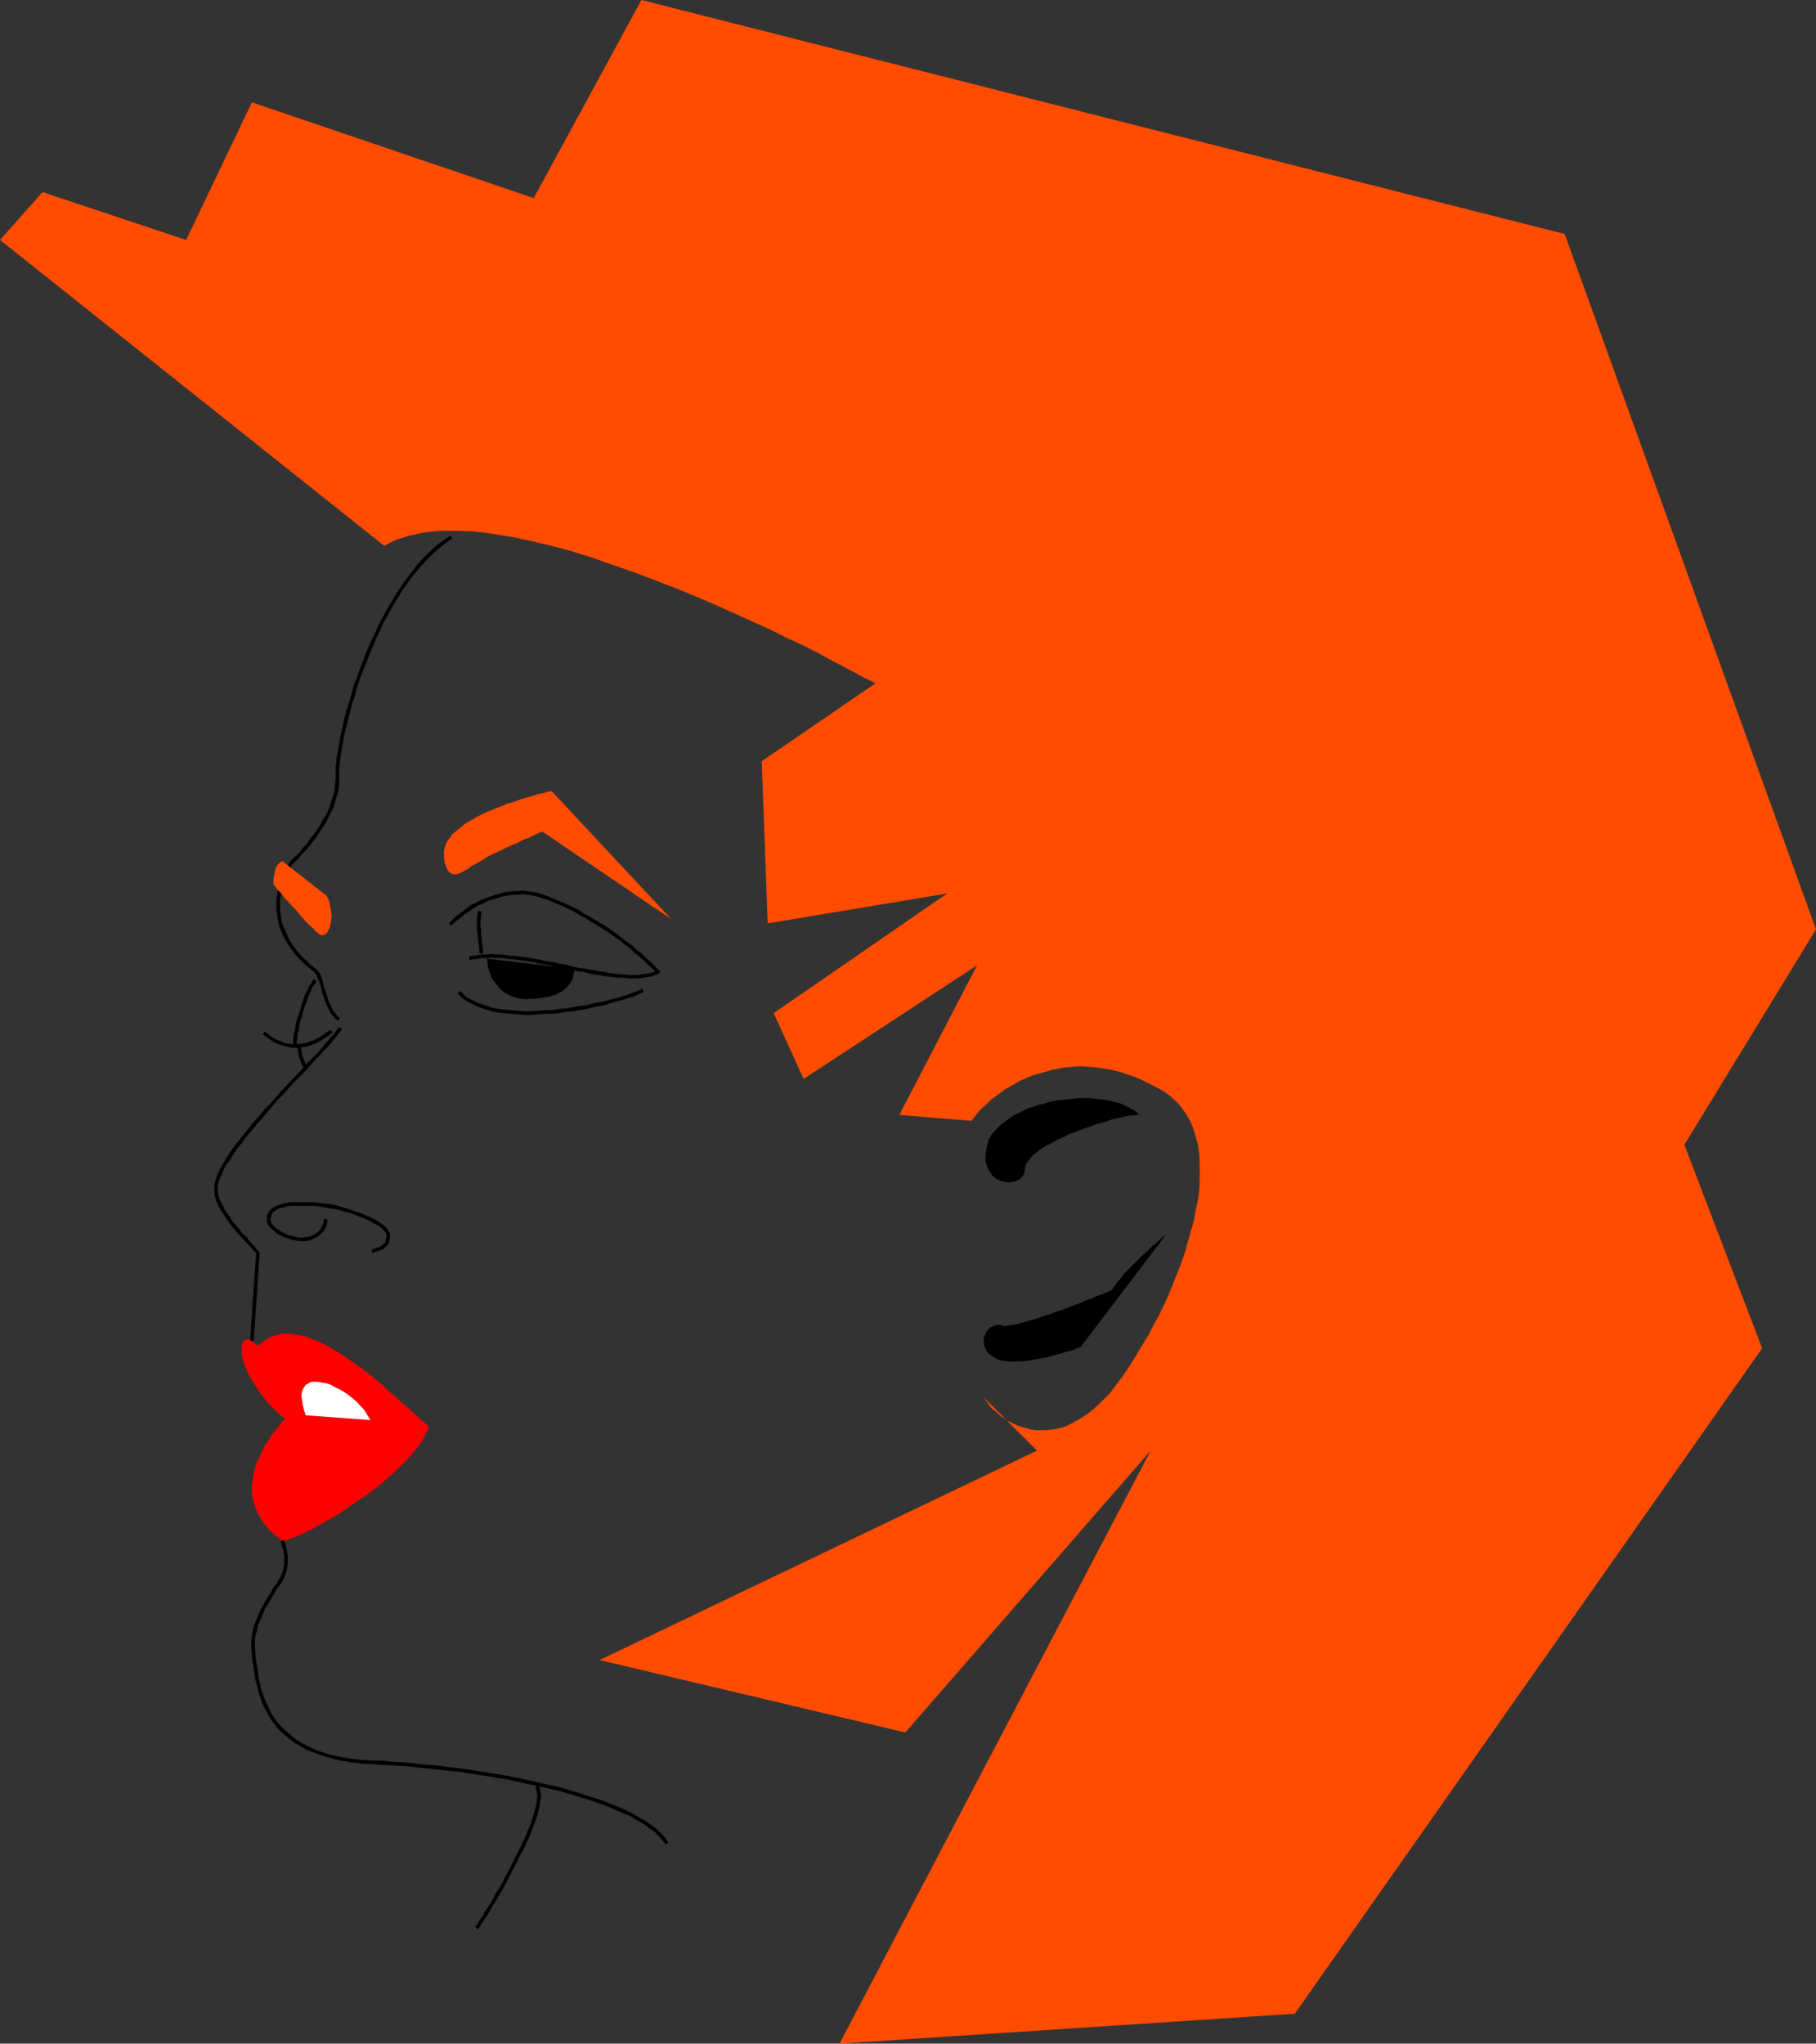 <?xml version="1.0" encoding="UTF-8" standalone="no"?>
<svg
   version="1.0"
   width="129.766mm"
   height="145.987mm"
   id="svg34"
   sodipodi:docname="Profile 06.wmf"
   xmlns:inkscape="http://www.inkscape.org/namespaces/inkscape"
   xmlns:sodipodi="http://sodipodi.sourceforge.net/DTD/sodipodi-0.dtd"
   xmlns="http://www.w3.org/2000/svg"
   xmlns:svg="http://www.w3.org/2000/svg">
  <rect width="100%" height="100%" fill="#333333" stroke="none"/>
  <sodipodi:namedview
     id="namedview34"
     pagecolor="#ffffff"
     bordercolor="#000000"
     borderopacity="0.25"
     inkscape:showpageshadow="2"
     inkscape:pageopacity="0.0"
     inkscape:pagecheckerboard="0"
     inkscape:deskcolor="#d1d1d1"
     inkscape:document-units="mm" />
  <defs
     id="defs1">
    <pattern
       id="WMFhbasepattern"
       patternUnits="userSpaceOnUse"
       width="6"
       height="6"
       x="0"
       y="0" />
  </defs>
  <path
     style="fill:#ff0000;fill-opacity:1;fill-rule:evenodd;stroke:none"
     d="m 115.867,385.345 -1.131,-1.131 -1.293,-1.131 -1.293,-1.131 -1.293,-1.293 -1.454,-1.131 -1.454,-1.293 -1.293,-1.293 -1.616,-1.293 -1.454,-1.454 -1.616,-1.293 -1.454,-1.293 -1.616,-1.293 -1.616,-1.131 -1.616,-1.131 -1.616,-1.131 -1.616,-1.131 -1.616,-0.969 -1.616,-0.969 -1.616,-0.969 -1.454,-0.646 -1.616,-0.646 -1.616,-0.646 -1.454,-0.323 -1.454,-0.323 -1.454,-0.162 -1.454,-0.162 -1.293,0.162 -1.293,0.323 -1.293,0.485 -1.293,0.646 -1.131,0.808 -1.131,0.969 -0.808,-0.646 -0.646,-0.485 -0.808,-0.485 -0.646,-0.162 -0.646,0.162 -0.485,0.646 -0.323,0.808 v 1.454 0.969 l 0.162,0.969 0.323,1.131 0.485,1.293 0.485,1.293 0.646,1.293 0.808,1.293 0.808,1.293 0.808,1.293 0.97,1.293 0.97,1.293 0.97,1.131 1.131,1.131 0.97,0.969 1.131,0.969 0.97,0.646 -0.485,0.646 -0.646,0.808 -0.485,0.646 -0.646,0.808 -0.646,0.808 -0.646,0.808 -0.485,0.808 -0.646,0.969 -0.646,0.969 -0.485,0.969 -0.485,0.969 -0.485,1.131 -0.485,0.969 -0.485,1.131 -0.323,1.131 -0.323,1.131 -0.162,1.131 -0.162,1.131 -0.162,1.131 v 1.131 1.131 l 0.162,1.293 0.323,1.131 0.323,1.131 0.485,1.131 0.646,1.293 0.646,1.131 0.808,1.131 0.97,1.131 1.131,1.131 1.293,1.131 1.293,0.969 h 0.485 0.485 l 0.646,-0.162 0.808,-0.323 0.97,-0.323 1.131,-0.485 1.131,-0.485 1.131,-0.646 1.454,-0.646 1.454,-0.808 1.454,-0.808 1.454,-0.808 1.616,-0.969 1.616,-0.969 1.616,-1.131 1.616,-1.131 1.616,-1.131 1.778,-1.131 1.616,-1.131 1.616,-1.293 1.616,-1.293 1.454,-1.293 1.616,-1.454 1.293,-1.293 1.454,-1.293 1.293,-1.454 1.131,-1.293 1.131,-1.454 0.97,-1.293 0.808,-1.454 0.646,-1.293 z"
     id="path1" />
  <path
     style="fill:#000000;fill-opacity:1;fill-rule:evenodd;stroke:none"
     d="m 69.326,338.49 -0.162,-0.323 -1.616,23.751 0.97,0.162 1.616,-23.751 -0.162,-0.323 0.162,0.323 -0.162,-0.323 -0.323,-0.323 -0.323,0.162 -0.162,0.323 z"
     id="path2" />
  <path
     style="fill:#000000;fill-opacity:1;fill-rule:evenodd;stroke:none"
     d="m 57.853,320.394 v 0 1.131 l 0.162,1.293 0.323,1.293 0.485,1.131 0.646,1.293 0.808,1.131 0.808,1.293 0.808,1.131 0.97,1.293 0.97,1.131 0.97,1.131 0.97,0.969 0.97,1.131 0.97,0.969 0.808,0.969 0.808,0.808 0.646,-0.485 -0.808,-0.969 -0.808,-0.969 -0.97,-0.969 -0.808,-1.131 -1.131,-0.969 -0.808,-1.131 -0.97,-1.131 -0.97,-1.131 -0.808,-1.293 -0.808,-1.131 -0.646,-1.131 -0.646,-1.293 -0.485,-0.969 -0.323,-1.131 -0.162,-1.131 v -1.131 0 z"
     id="path3" />
  <path
     style="fill:#000000;fill-opacity:1;fill-rule:evenodd;stroke:none"
     d="m 91.465,277.255 -0.162,0.485 -0.485,0.485 -0.485,0.808 -0.808,0.808 -0.808,0.969 -0.97,1.131 -0.97,1.131 -1.131,1.293 -1.293,1.293 -1.293,1.293 -1.293,1.454 -1.454,1.616 -1.454,1.454 -1.454,1.616 -1.616,1.616 -1.454,1.777 -1.454,1.616 -1.616,1.616 -1.454,1.777 -1.454,1.616 -1.293,1.616 -1.293,1.616 -1.293,1.616 -1.293,1.616 -1.131,1.616 -0.97,1.616 -0.808,1.293 -0.808,1.454 -0.646,1.293 -0.485,1.293 -0.323,1.131 -0.162,1.131 h 0.97 l 0.162,-0.969 0.323,-0.969 0.485,-1.131 0.485,-1.293 0.808,-1.454 0.97,-1.293 0.97,-1.616 0.97,-1.454 1.293,-1.616 1.131,-1.616 1.454,-1.616 1.293,-1.616 1.454,-1.616 1.454,-1.777 1.454,-1.616 1.454,-1.777 1.616,-1.616 1.454,-1.616 1.454,-1.616 1.454,-1.454 1.454,-1.454 1.293,-1.454 1.293,-1.454 1.293,-1.293 1.131,-1.293 1.131,-1.131 0.97,-1.131 0.808,-0.969 0.646,-0.808 0.646,-0.808 0.485,-0.646 0.323,-0.485 z"
     id="path4" />
  <path
     style="fill:#000000;fill-opacity:1;fill-rule:evenodd;stroke:none"
     d="m 91.627,209.718 v 0 -1.131 -1.293 l 0.162,-1.454 0.162,-1.616 0.323,-1.616 0.323,-1.939 0.323,-1.939 0.485,-1.939 0.485,-2.1 0.646,-2.262 0.485,-2.262 0.808,-2.262 0.646,-2.424 0.808,-2.424 0.97,-2.424 0.97,-2.424 0.97,-2.424 0.97,-2.424 1.131,-2.424 1.131,-2.424 1.293,-2.424 1.293,-2.262 1.454,-2.424 1.293,-2.1 1.454,-2.1 1.616,-2.1 1.616,-1.939 1.616,-1.777 1.616,-1.616 1.778,-1.616 1.778,-1.454 1.939,-1.293 -0.485,-0.808 -1.939,1.293 -1.939,1.454 -1.778,1.616 -1.778,1.777 -1.616,1.777 -1.616,2.1 -1.454,1.939 -1.616,2.262 -1.293,2.1 -1.454,2.424 -1.293,2.262 -1.293,2.424 -1.131,2.424 -1.131,2.424 -1.131,2.424 -0.97,2.585 -0.97,2.424 -0.808,2.424 -0.97,2.424 -0.646,2.424 -0.646,2.262 -0.808,2.424 -0.485,2.1 -0.485,2.262 -0.485,1.939 -0.323,2.1 -0.323,1.777 -0.323,1.616 -0.162,1.616 -0.162,1.454 v 1.454 1.131 0 z"
     id="path5" />
  <path
     style="fill:#000000;fill-opacity:1;fill-rule:evenodd;stroke:none"
     d="m 79.669,232.661 v 0 l 0.162,-0.162 0.485,-0.323 0.485,-0.646 0.808,-0.969 0.97,-0.969 0.97,-1.131 1.131,-1.454 1.131,-1.616 1.131,-1.616 1.131,-1.777 0.97,-1.939 0.97,-1.939 0.646,-2.1 0.646,-2.1 0.323,-2.1 v -2.1 h -0.97 l -0.162,1.939 -0.162,2.1 -0.646,1.939 -0.646,2.1 -0.808,1.939 -1.131,1.777 -0.97,1.777 -1.131,1.616 -1.131,1.454 -0.97,1.454 -1.131,1.131 -0.808,1.131 -0.808,0.808 -0.646,0.485 -0.323,0.485 h -0.162 v 0 0 l -0.162,0.323 v 0.162 0.162 l 0.162,0.162 h 0.162 l 0.162,0.162 0.162,-0.162 z"
     id="path6" />
  <path
     style="fill:#000000;fill-opacity:1;fill-rule:evenodd;stroke:none"
     d="m 85.325,261.582 v 0 l -1.293,-0.969 -1.131,-1.131 -1.131,-0.969 -0.97,-1.131 -0.808,-0.969 -0.808,-1.131 -0.808,-1.131 -0.485,-0.969 -0.485,-1.131 -0.485,-1.131 -0.485,-0.969 -0.323,-1.131 -0.162,-0.969 -0.162,-1.131 -0.162,-0.969 v -0.969 -1.131 -0.969 l 0.162,-0.808 0.162,-0.969 0.162,-0.969 0.162,-0.808 0.323,-0.808 0.162,-0.808 0.323,-0.808 0.323,-0.646 0.485,-0.646 0.323,-0.808 0.323,-0.485 0.323,-0.646 0.485,-0.485 0.323,-0.323 -0.646,-0.808 -0.485,0.646 -0.323,0.485 -0.485,0.485 -0.323,0.646 -0.485,0.646 -0.323,0.808 -0.323,0.808 -0.323,0.808 -0.323,0.808 -0.323,0.808 -0.162,0.969 -0.162,0.969 -0.162,0.969 -0.162,0.969 v 0.969 1.131 0.969 l 0.162,1.131 0.162,1.131 0.162,0.969 0.323,1.293 0.485,1.131 0.485,1.131 0.485,0.969 0.646,1.131 0.808,1.293 0.808,0.969 0.808,1.131 1.131,1.131 1.131,1.131 1.131,0.969 1.454,1.131 v 0 z"
     id="path7" />
  <path
     style="fill:#000000;fill-opacity:1;fill-rule:evenodd;stroke:none"
     d="m 91.789,274.831 -0.646,-0.485 -0.646,-0.808 -0.485,-0.646 -0.485,-0.808 -0.323,-0.969 -0.485,-0.969 -0.323,-1.131 -0.323,-0.969 -0.323,-0.969 -0.323,-0.969 -0.162,-0.969 -0.323,-0.969 -0.323,-0.808 -0.323,-0.646 -0.485,-0.646 -0.485,-0.485 -0.485,0.808 0.162,0.323 0.485,0.485 0.162,0.646 0.323,0.646 0.323,0.808 0.323,0.969 0.162,0.969 0.323,1.131 0.323,0.969 0.485,1.131 0.323,0.969 0.485,0.969 0.485,0.969 0.646,0.808 0.646,0.808 0.808,0.646 z"
     id="path8" />
  <path
     style="fill:#000000;fill-opacity:1;fill-rule:evenodd;stroke:none"
     d="m 104.393,333.643 v 0 l -0.162,0.969 -0.162,0.808 -0.485,0.485 -0.646,0.485 -0.485,0.323 -0.808,0.162 -0.646,0.323 -0.646,0.162 0.162,0.969 0.808,-0.323 0.646,-0.162 0.808,-0.323 0.808,-0.323 0.646,-0.646 0.646,-0.646 0.323,-1.131 0.162,-1.131 v 0 z"
     id="path9" />
  <path
     style="fill:#000000;fill-opacity:1;fill-rule:evenodd;stroke:none"
     d="m 87.426,325.887 v 0 l 1.454,0.323 1.293,0.162 1.454,0.323 1.454,0.485 1.454,0.323 1.454,0.485 1.454,0.646 1.293,0.485 1.293,0.646 1.131,0.646 0.97,0.485 0.808,0.646 0.646,0.646 0.485,0.485 0.323,0.646 v 0.323 h 0.97 l -0.162,-0.808 -0.323,-0.646 -0.646,-0.808 -0.646,-0.646 -0.97,-0.646 -0.97,-0.646 -1.293,-0.646 -1.131,-0.485 -1.454,-0.646 -1.454,-0.485 -1.454,-0.485 -1.454,-0.485 -1.454,-0.485 -1.454,-0.323 -1.454,-0.323 -1.454,-0.162 v 0 z"
     id="path10" />
  <path
     style="fill:#000000;fill-opacity:1;fill-rule:evenodd;stroke:none"
     d="m 73.043,329.119 v 0 l 0.162,-0.646 0.162,-0.485 0.323,-0.646 0.485,-0.323 0.646,-0.485 0.646,-0.323 0.808,-0.162 1.131,-0.323 0.97,-0.162 h 1.131 1.293 1.293 1.293 1.293 l 1.454,0.162 1.293,0.162 0.162,-0.969 -1.454,-0.162 -1.293,-0.162 H 83.386 82.093 80.8 79.507 78.376 l -1.131,0.162 -1.131,0.323 -0.97,0.323 -0.808,0.323 -0.808,0.485 -0.646,0.485 -0.485,0.808 -0.323,0.808 v 0.808 0 z"
     id="path11" />
  <path
     style="fill:#000000;fill-opacity:1;fill-rule:evenodd;stroke:none"
     d="m 80.638,334.127 v 0 l -0.646,-0.162 -0.646,-0.162 -0.646,-0.162 -0.808,-0.162 -0.646,-0.323 -0.646,-0.323 -0.485,-0.162 -0.646,-0.485 -0.485,-0.323 -0.485,-0.323 -0.485,-0.323 -0.323,-0.485 -0.323,-0.323 -0.162,-0.485 -0.162,-0.485 v -0.323 h -0.97 v 0.646 l 0.162,0.485 0.323,0.646 0.323,0.485 0.485,0.485 0.485,0.323 0.485,0.485 0.646,0.485 0.646,0.323 0.646,0.323 0.646,0.323 0.808,0.162 0.646,0.323 0.808,0.162 0.646,0.162 0.646,0.162 v 0 z"
     id="path12" />
  <path
     style="fill:#000000;fill-opacity:1;fill-rule:evenodd;stroke:none"
     d="m 87.426,329.119 v 0.646 l -0.162,0.485 -0.162,0.646 -0.323,0.485 -0.162,0.485 -0.323,0.323 -0.485,0.485 -0.485,0.323 -0.485,0.323 -0.485,0.162 -0.646,0.323 -0.485,0.162 h -0.646 l -0.646,0.162 h -0.646 -0.646 l -0.162,0.969 h 0.808 0.808 0.646 l 0.646,-0.162 0.646,-0.162 0.646,-0.323 0.646,-0.323 0.646,-0.323 0.485,-0.485 0.485,-0.485 0.485,-0.485 0.323,-0.485 0.323,-0.646 0.162,-0.646 0.162,-0.808 v -0.646 z"
     id="path13" />
  <path
     style="fill:#000000;fill-opacity:1;fill-rule:evenodd;stroke:none"
     d="m 80.315,282.263 -0.162,-0.323 v -0.646 l 0.162,-0.969 v -0.969 l 0.323,-1.131 0.162,-1.293 0.323,-1.293 0.485,-1.293 0.323,-1.454 0.485,-1.454 0.485,-1.293 0.485,-1.293 0.485,-1.131 0.485,-1.131 0.646,-0.808 0.485,-0.808 -0.808,-0.646 -0.485,0.969 -0.646,0.808 -0.485,1.131 -0.646,1.293 -0.485,1.293 -0.485,1.293 -0.323,1.454 -0.485,1.454 -0.485,1.293 -0.323,1.454 -0.162,1.293 -0.323,1.131 -0.162,1.131 v 0.969 0.808 l 0.162,0.646 z"
     id="path14" />
  <path
     style="fill:#000000;fill-opacity:1;fill-rule:evenodd;stroke:none"
     d="m 89.203,278.062 -1.454,0.969 -1.293,0.969 -1.293,0.646 -1.293,0.485 -1.293,0.485 -1.293,0.162 -0.97,0.162 h -1.293 l -0.97,-0.162 -1.131,-0.162 -0.97,-0.485 -0.97,-0.323 -0.97,-0.485 -0.808,-0.485 -0.808,-0.646 -0.808,-0.646 -0.646,0.646 0.808,0.646 0.97,0.646 0.808,0.646 0.97,0.485 1.131,0.485 1.131,0.323 1.131,0.323 1.131,0.162 h 1.293 l 1.131,-0.162 1.454,-0.162 1.293,-0.485 1.293,-0.485 1.454,-0.808 1.454,-0.969 1.454,-1.131 z"
     id="path15" />
  <path
     style="fill:#000000;fill-opacity:1;fill-rule:evenodd;stroke:none"
     d="m 83.062,287.918 -0.323,-0.323 -0.162,-0.323 -0.162,-0.323 -0.162,-0.485 -0.162,-0.323 -0.162,-0.485 -0.162,-0.323 -0.162,-0.485 v -0.323 l -0.162,-0.485 v -0.323 -0.323 l -0.162,-0.485 v -0.162 -0.323 -0.162 h -0.97 v 0.323 0.162 0.323 l 0.162,0.485 v 0.323 0.323 l 0.162,0.485 v 0.485 l 0.162,0.323 0.162,0.485 0.162,0.485 0.162,0.323 0.162,0.485 0.323,0.485 0.162,0.323 0.323,0.485 z"
     id="path16" />
  <path
     style="fill:#000000;fill-opacity:1;fill-rule:evenodd;stroke:none"
     d="m 141.238,240.417 v 0 l -1.131,0.162 h -1.293 l -1.293,0.162 -1.293,0.162 -1.131,0.323 -1.293,0.323 -1.293,0.485 -1.293,0.485 -1.293,0.485 -1.293,0.646 -1.293,0.646 -1.131,0.808 -1.293,0.969 -1.293,0.969 -1.293,1.131 -1.131,1.131 0.646,0.646 1.131,-1.131 1.293,-0.969 1.131,-0.969 1.293,-0.808 1.131,-0.808 1.293,-0.808 1.293,-0.485 1.131,-0.646 1.293,-0.485 1.293,-0.323 1.131,-0.323 1.293,-0.323 1.131,-0.162 1.131,-0.162 h 1.293 l 1.131,-0.162 v 0 z"
     id="path17" />
  <path
     style="fill:#000000;fill-opacity:1;fill-rule:evenodd;stroke:none"
     d="m 177.921,262.875 0.162,-0.808 -1.131,-1.131 -1.131,-1.131 -1.293,-1.131 -1.293,-1.293 -1.293,-0.969 -1.131,-1.131 -1.454,-0.969 -1.293,-0.969 -1.293,-0.969 -1.293,-0.969 -1.293,-0.969 -1.293,-0.808 -1.454,-0.808 -1.293,-0.808 -1.293,-0.808 -1.293,-0.646 -1.131,-0.808 -1.293,-0.646 -1.293,-0.646 -1.131,-0.485 -1.131,-0.485 -1.293,-0.485 -0.97,-0.485 -1.131,-0.485 -0.97,-0.323 -0.97,-0.323 -0.97,-0.323 -0.97,-0.162 -0.808,-0.162 -0.808,-0.162 h -0.646 l -0.808,-0.162 v 0.969 l 0.646,0.162 h 0.646 l 0.808,0.162 0.808,0.162 0.808,0.162 0.97,0.323 0.97,0.323 0.97,0.323 0.97,0.323 1.131,0.485 1.131,0.485 1.131,0.485 1.293,0.646 1.131,0.485 1.293,0.808 1.131,0.646 1.293,0.646 1.293,0.808 1.293,0.808 1.293,0.808 1.293,0.808 1.454,0.969 1.293,0.969 1.293,0.808 1.293,1.131 1.293,0.969 1.131,1.131 1.293,0.969 1.293,1.131 1.131,1.131 1.293,1.131 1.131,1.131 0.162,-0.808 -0.162,0.808 0.162,0.162 h 0.162 0.162 l 0.162,-0.162 0.162,-0.162 v -0.162 -0.162 l -0.162,-0.162 z"
     id="path18" />
  <path
     style="fill:#000000;fill-opacity:1;fill-rule:evenodd;stroke:none"
     d="m 157.398,262.39 v 0 l 1.454,0.323 1.293,0.323 1.454,0.162 1.454,0.323 1.293,0.162 1.454,0.162 1.293,0.162 h 1.454 l 1.293,0.162 h 1.293 1.293 l 1.131,-0.162 1.131,-0.162 1.131,-0.162 1.131,-0.485 0.97,-0.323 -0.323,-0.969 -0.97,0.485 -0.97,0.323 -0.97,0.162 -1.293,0.162 -1.131,0.162 h -1.131 -1.293 l -1.293,-0.162 h -1.293 l -1.293,-0.162 -1.454,-0.162 -1.454,-0.323 -1.293,-0.162 -1.454,-0.323 -1.454,-0.162 -1.293,-0.323 v 0 z"
     id="path19" />
  <path
     style="fill:#000000;fill-opacity:1;fill-rule:evenodd;stroke:none"
     d="m 126.856,259.32 0.646,-0.323 h 0.808 l 0.808,-0.162 0.808,-0.162 h 0.808 0.97 l 0.97,-0.162 0.97,0.162 h 0.97 0.97 l 1.131,0.162 0.97,0.162 h 1.131 l 0.97,0.162 1.131,0.162 1.131,0.162 1.131,0.162 1.131,0.162 0.97,0.323 1.131,0.162 0.97,0.162 1.131,0.162 0.97,0.323 0.97,0.162 0.97,0.162 1.131,0.162 0.808,0.323 0.97,0.162 0.808,0.162 0.808,0.162 0.808,0.162 h 0.646 l 0.162,-0.969 h -0.646 l -0.808,-0.162 -0.808,-0.162 -0.808,-0.162 -0.97,-0.323 -0.808,-0.162 -0.97,-0.162 -0.97,-0.162 -0.97,-0.323 -1.131,-0.162 -0.97,-0.162 -1.131,-0.162 -1.131,-0.323 -1.131,-0.162 -0.97,-0.162 -1.131,-0.162 -1.131,-0.162 -1.131,-0.162 -1.131,-0.162 h -0.97 l -1.131,-0.162 -1.131,-0.162 h -0.97 -0.97 l -0.97,-0.162 -0.97,0.162 h -0.97 -0.808 l -0.97,0.162 -0.808,0.162 h -0.808 l -0.646,0.323 z"
     id="path20" />
  <path
     style="fill:#000000;fill-opacity:1;fill-rule:evenodd;stroke:none"
     d="m 130.411,257.381 v -0.485 -0.323 -0.646 l -0.162,-0.646 v -0.646 l -0.162,-0.646 v -0.808 l -0.162,-0.646 v -0.808 -0.808 l -0.162,-0.808 v -0.808 -0.808 l 0.162,-0.808 v -0.808 l 0.162,-0.808 -0.97,-0.162 -0.162,0.808 -0.162,0.808 v 0.808 0.969 0.808 0.808 l 0.162,0.808 v 0.969 l 0.162,0.646 v 0.808 l 0.162,0.646 v 0.646 l 0.162,0.646 v 0.485 0.485 0.323 z"
     id="path21" />
  <path
     style="fill:#000000;fill-opacity:1;fill-rule:evenodd;stroke:none"
     d="m 173.397,266.914 -0.808,0.485 -0.97,0.323 -1.131,0.485 -1.293,0.485 -1.293,0.323 -1.454,0.485 -1.454,0.323 -1.616,0.485 -1.616,0.323 -1.778,0.323 -1.616,0.485 -1.939,0.162 -1.778,0.323 -1.778,0.323 -1.939,0.162 -1.778,0.323 h -1.939 l -1.939,0.162 -1.778,0.162 h -1.939 l -1.778,-0.162 -1.778,-0.162 -1.778,-0.162 -1.616,-0.162 -1.616,-0.323 -1.454,-0.485 -1.454,-0.485 -1.454,-0.485 -1.131,-0.646 -1.293,-0.646 -0.97,-0.808 -0.97,-0.969 -0.646,0.646 0.97,0.969 1.131,0.969 1.293,0.646 1.293,0.646 1.454,0.646 1.454,0.485 1.616,0.485 1.616,0.323 1.778,0.162 1.778,0.162 1.778,0.162 1.778,0.162 h 1.939 l 1.939,-0.162 1.778,-0.162 h 1.939 l 1.939,-0.162 1.778,-0.323 1.939,-0.162 1.778,-0.323 1.939,-0.323 1.778,-0.485 1.616,-0.323 1.616,-0.323 1.616,-0.485 1.616,-0.485 1.454,-0.323 1.293,-0.485 1.293,-0.323 1.131,-0.485 0.97,-0.485 0.97,-0.323 z"
     id="path22" />
  <path
     style="fill:#000000;fill-opacity:1;fill-rule:evenodd;stroke:none"
     d="m 155.136,261.582 -0.162,1.131 -0.162,0.969 -0.323,0.969 -0.485,0.808 -0.646,0.808 -0.646,0.646 -0.808,0.646 -0.97,0.485 -0.808,0.485 -1.131,0.323 -0.97,0.323 -1.131,0.162 -1.131,0.162 -1.293,0.162 h -1.131 l -1.293,0.162 -1.131,-0.162 -1.131,-0.162 -0.97,-0.323 -0.97,-0.323 -0.97,-0.485 -0.97,-0.646 -0.808,-0.646 -0.646,-0.808 -0.646,-0.808 -0.646,-0.808 -0.485,-0.808 -0.323,-0.969 -0.323,-0.969 -0.323,-1.131 v -0.969 l -0.162,-0.969 z"
     id="path23" />
  <path
     style="fill:#ffffff;fill-opacity:1;fill-rule:evenodd;stroke:none"
     d="m 82.578,382.114 17.453,1.293 -0.485,-0.808 -0.485,-0.808 -0.485,-0.808 -0.646,-0.808 -0.808,-0.808 -0.646,-0.808 -0.808,-0.646 -0.97,-0.808 -0.808,-0.646 -0.97,-0.646 -0.808,-0.485 -0.97,-0.485 -0.97,-0.485 -0.808,-0.485 -0.97,-0.323 -0.808,-0.162 -0.97,-0.162 -0.808,-0.162 h -0.646 -0.808 l -0.646,0.162 -0.485,0.323 -0.646,0.323 -0.323,0.485 -0.323,0.485 -0.323,0.646 -0.162,0.808 v 0.969 l 0.162,0.969 0.162,1.131 0.323,1.293 z"
     id="path24" />
  <path
     style="fill:#000000;fill-opacity:1;fill-rule:evenodd;stroke:none"
     d="m 76.598,426.222 v 0 l 0.323,-0.646 0.162,-0.646 0.323,-0.808 0.162,-0.646 v -0.646 l 0.162,-0.646 v -0.808 -0.646 -0.646 l -0.162,-0.646 v -0.646 l -0.162,-0.646 -0.162,-0.646 -0.162,-0.646 -0.323,-0.646 -0.162,-0.485 -0.808,0.485 0.162,0.485 0.162,0.485 0.162,0.485 0.162,0.646 0.162,0.646 v 0.646 l 0.162,0.485 v 0.646 0.646 0.646 l -0.162,0.646 v 0.646 l -0.162,0.646 -0.162,0.646 -0.323,0.646 -0.162,0.485 v 0 z"
     id="path25" />
  <path
     style="fill:#000000;fill-opacity:1;fill-rule:evenodd;stroke:none"
     d="m 69.003,446.419 v 0 l -0.162,-1.616 v -1.616 l 0.162,-1.616 0.485,-1.616 0.323,-1.454 0.646,-1.454 0.646,-1.454 0.485,-1.293 0.808,-1.293 0.808,-1.293 0.646,-1.131 0.646,-1.131 0.646,-0.969 0.646,-0.808 0.485,-0.808 0.323,-0.646 -0.808,-0.485 -0.485,0.646 -0.323,0.808 -0.646,0.808 -0.646,0.969 -0.646,1.131 -0.808,1.131 -0.646,1.293 -0.808,1.293 -0.646,1.293 -0.646,1.616 -0.646,1.454 -0.485,1.616 -0.323,1.616 -0.162,1.777 v 1.616 l 0.162,1.777 v 0 z"
     id="path26" />
  <path
     style="fill:#000000;fill-opacity:1;fill-rule:evenodd;stroke:none"
     d="m 100.515,475.34 v 0 l -2.747,-0.162 -2.586,-0.323 -2.262,-0.323 -2.262,-0.485 -2.101,-0.485 -1.939,-0.646 -1.778,-0.646 -1.616,-0.808 -1.616,-0.808 -1.293,-0.808 -1.293,-0.969 -1.131,-0.969 -1.131,-0.969 -0.97,-0.969 -0.97,-1.131 -0.646,-0.969 -0.808,-1.131 -0.646,-1.293 -0.485,-1.131 -0.485,-0.969 -0.485,-1.293 -0.485,-1.131 -0.323,-1.131 -0.162,-1.131 -0.323,-1.131 -0.162,-1.131 -0.162,-1.131 -0.162,-0.969 -0.162,-0.969 -0.162,-1.131 -0.162,-0.808 v -0.969 l -0.97,0.162 v 0.969 l 0.162,0.808 0.162,0.969 0.162,1.131 0.162,0.969 0.162,1.131 0.162,1.131 0.323,1.131 0.323,1.293 0.323,1.131 0.323,1.131 0.485,1.293 0.485,1.131 0.646,1.131 0.646,1.293 0.646,1.131 0.97,1.131 0.808,1.131 1.131,1.131 1.131,0.969 1.131,0.969 1.293,0.969 1.454,0.808 1.616,0.969 1.778,0.646 1.778,0.646 1.939,0.646 2.262,0.646 2.262,0.485 2.262,0.323 2.586,0.323 2.747,0.162 v 0 z"
     id="path27" />
  <path
     style="fill:#000000;fill-opacity:1;fill-rule:evenodd;stroke:none"
     d="m 180.507,497.475 -0.808,-1.293 -1.131,-1.131 -1.293,-1.293 -1.293,-0.969 -1.616,-1.131 -1.778,-0.969 -1.939,-1.131 -1.939,-0.969 -2.262,-0.969 -2.101,-0.808 -2.424,-0.969 -2.586,-0.808 -2.586,-0.808 -2.586,-0.808 -2.747,-0.808 -2.909,-0.646 -2.747,-0.646 -2.909,-0.646 -3.07,-0.646 -3.07,-0.646 -3.07,-0.485 -3.07,-0.485 -3.07,-0.485 -3.07,-0.485 -3.07,-0.323 -3.07,-0.485 -3.07,-0.162 -3.07,-0.323 -2.909,-0.323 -3.07,-0.162 -2.909,-0.323 h -2.747 l -0.162,0.969 2.909,0.162 2.909,0.162 2.909,0.162 3.07,0.323 2.909,0.323 3.07,0.323 3.07,0.323 3.07,0.323 3.07,0.485 3.232,0.485 2.909,0.485 3.07,0.485 3.07,0.646 2.909,0.646 2.909,0.646 2.909,0.646 2.909,0.646 2.586,0.808 2.747,0.808 2.586,0.808 2.424,0.808 2.262,0.808 2.262,0.969 2.101,0.969 2.101,0.808 1.778,1.131 1.778,0.969 1.454,1.131 1.454,0.969 1.131,1.131 0.97,1.131 0.808,1.131 z"
     id="path28" />
  <path
     style="fill:#000000;fill-opacity:1;fill-rule:evenodd;stroke:none"
     d="m 129.118,520.902 0.323,-0.485 0.323,-0.485 0.323,-0.646 0.485,-0.646 0.646,-0.969 0.646,-0.969 0.646,-1.131 0.646,-1.131 0.808,-1.293 0.808,-1.454 0.808,-1.293 0.808,-1.454 0.808,-1.616 0.808,-1.454 0.808,-1.616 0.808,-1.616 0.808,-1.616 0.97,-1.616 0.646,-1.616 0.808,-1.616 0.646,-1.616 0.485,-1.454 0.646,-1.454 0.485,-1.454 0.323,-1.293 0.323,-1.293 0.162,-1.131 0.162,-1.131 v -1.131 l -0.162,-0.808 -0.162,-0.808 -0.485,-0.808 -0.646,0.646 0.162,0.485 0.162,0.646 0.162,0.808 v 0.808 l -0.162,1.131 -0.162,1.131 -0.323,1.131 -0.323,1.293 -0.485,1.454 -0.485,1.454 -0.646,1.454 -0.646,1.616 -0.646,1.454 -0.808,1.616 -0.808,1.616 -0.808,1.616 -0.808,1.616 -0.808,1.616 -0.808,1.454 -0.808,1.616 -0.808,1.454 -0.97,1.293 -0.646,1.454 -0.808,1.293 -0.646,1.131 -0.808,1.131 -0.485,0.969 -0.646,0.969 -0.485,0.646 -0.323,0.646 -0.323,0.485 -0.323,0.323 z"
     id="path29" />
  <path
     style="fill:#ff4c00;fill-opacity:1;fill-rule:evenodd;stroke:none"
     d="m 119.907,230.884 v 0.808 l 0.162,0.646 v 0.646 l 0.323,0.646 0.162,0.485 0.162,0.485 0.323,0.485 0.323,0.485 0.485,0.162 0.323,0.323 h 0.485 0.646 l 0.646,-0.162 0.646,-0.323 0.808,-0.485 0.97,-0.485 0.97,-0.808 1.293,-0.646 1.454,-0.808 1.454,-0.969 1.616,-0.808 1.778,-0.808 1.616,-0.808 1.778,-0.808 1.616,-0.646 1.454,-0.808 1.454,-0.485 1.293,-0.646 0.97,-0.485 0.808,-0.323 0.485,-0.162 h 0.162 l 34.744,23.589 -32.32,-34.576 v 0 h -0.323 l -0.323,0.162 h -0.646 l -0.646,0.323 -0.808,0.162 -0.97,0.162 -0.97,0.323 -0.97,0.323 -1.293,0.323 -1.131,0.323 -1.293,0.485 -1.293,0.485 -1.454,0.323 -1.293,0.646 -1.454,0.485 -1.454,0.646 -1.293,0.485 -1.293,0.646 -1.293,0.646 -1.293,0.808 -1.293,0.646 -1.131,0.808 -0.97,0.808 -0.97,0.808 -0.97,0.808 -0.646,0.969 -0.646,0.808 -0.485,0.969 -0.323,0.969 -0.162,0.969 z"
     id="path30" />
  <path
     style="fill:#ff4c00;fill-opacity:1;fill-rule:evenodd;stroke:none"
     d="m 73.851,238.962 h 0.162 l 0.323,0.323 0.323,0.646 0.646,0.646 0.808,0.808 0.646,0.969 0.97,0.969 0.97,1.131 0.97,0.969 0.97,1.131 0.97,1.131 0.97,1.131 0.97,0.969 0.97,0.808 0.646,0.808 0.646,0.485 0.646,0.485 0.485,0.162 0.485,-0.162 0.485,-0.162 0.485,-0.485 0.323,-0.646 0.323,-0.646 0.162,-0.808 0.162,-0.808 0.162,-0.969 v -1.131 l -0.162,-0.969 -0.162,-0.969 -0.162,-0.969 -0.323,-0.969 -0.485,-0.969 -11.958,-9.371 -0.323,0.162 -0.323,0.162 -0.323,0.323 -0.323,0.323 -0.162,0.323 -0.323,0.485 -0.162,0.485 -0.162,0.485 v 0.485 l -0.162,0.485 v 0.485 l -0.162,0.485 v 0.485 0.323 0.485 z"
     id="path31" />
  <path
     style="fill:#000000;fill-opacity:1;fill-rule:evenodd;stroke:none"
     d="m 267.125,307.468 0.646,-1.131 0.808,-0.969 0.808,-0.808 0.97,-0.969 1.131,-0.808 1.131,-0.808 1.131,-0.808 1.293,-0.646 1.293,-0.646 1.454,-0.646 1.454,-0.485 1.454,-0.485 1.454,-0.323 1.454,-0.485 1.616,-0.323 1.616,-0.162 1.454,-0.162 1.616,-0.162 1.454,-0.162 h 1.616 1.454 l 1.454,0.162 1.454,0.162 1.454,0.162 1.293,0.323 1.293,0.323 1.293,0.323 1.131,0.485 1.131,0.646 0.97,0.485 0.97,0.646 0.808,0.808 h -0.808 l -0.646,0.162 h -0.808 l -0.97,0.162 -0.97,0.162 -1.131,0.323 -1.131,0.162 -1.131,0.323 -1.293,0.485 -1.131,0.323 -1.293,0.323 -1.293,0.485 -1.293,0.485 -1.454,0.485 -1.293,0.485 -1.293,0.485 -1.293,0.485 -1.131,0.646 -1.293,0.485 -1.131,0.646 -1.131,0.646 -1.131,0.485 -0.97,0.646 -0.97,0.646 -0.808,0.646 -0.808,0.646 -0.646,0.646 -0.485,0.646 -0.485,0.646 -0.323,0.485 -0.162,0.646 -0.162,0.646 -0.162,1.131 -0.485,0.969 -0.646,0.646 -0.808,0.485 -1.131,0.323 -1.131,0.162 -1.131,-0.162 -1.131,-0.323 -1.131,-0.485 -0.97,-0.808 -0.808,-1.131 -0.646,-1.293 -0.485,-1.454 v -1.777 l 0.323,-2.1 z"
     id="path32" />
  <path
     style="fill:#000000;fill-opacity:1;fill-rule:evenodd;stroke:none"
     d="m 271.488,358.04 0.485,-0.162 h 0.808 l 0.646,-0.162 0.97,-0.162 0.808,-0.162 0.97,-0.323 1.131,-0.323 1.131,-0.323 1.131,-0.323 1.131,-0.323 1.131,-0.485 1.293,-0.323 1.293,-0.485 1.131,-0.485 1.293,-0.323 1.131,-0.485 1.293,-0.485 1.131,-0.485 1.131,-0.323 1.131,-0.485 0.97,-0.485 1.131,-0.323 0.97,-0.485 0.808,-0.323 0.808,-0.323 0.646,-0.162 0.646,-0.323 0.646,-0.162 0.323,-0.323 h 0.323 l 0.162,-0.162 h 0.162 l 0.646,-0.969 0.808,-1.131 0.97,-1.131 0.97,-1.293 1.131,-1.131 1.293,-1.293 1.293,-1.293 1.131,-1.131 1.293,-1.131 1.131,-1.131 0.97,-0.808 0.97,-0.808 0.808,-0.808 0.646,-0.485 0.323,-0.323 h 0.162 l -22.947,30.214 -0.162,0.162 h -0.485 l -0.646,0.323 -0.808,0.323 -1.131,0.323 -1.293,0.323 -1.454,0.485 -1.454,0.323 -1.616,0.485 -1.778,0.323 -1.778,0.323 -1.778,0.323 -1.616,0.162 h -1.778 -1.616 l -1.616,-0.162 -1.293,-0.323 -1.131,-0.646 -0.97,-0.646 -0.808,-0.646 -0.485,-0.969 -0.323,-0.969 -0.162,-0.808 v -0.969 l 0.323,-0.969 0.323,-0.808 0.485,-0.646 0.646,-0.646 0.808,-0.323 0.97,-0.323 h 0.97 z"
     id="path33" />
  <path
     style="fill:#ff4c00;fill-opacity:1;fill-rule:evenodd;stroke:none"
     d="m 0,64.79 103.747,82.562 3.232,-1.616 3.555,-1.131 3.878,-0.808 4.202,-0.485 h 4.525 l 4.848,0.162 5.01,0.646 5.01,0.808 5.333,1.131 5.494,1.293 5.494,1.454 5.656,1.777 5.494,1.939 5.656,1.939 5.494,2.1 5.494,2.1 5.494,2.262 5.333,2.262 5.01,2.262 5.01,2.262 4.686,2.1 4.525,2.262 4.202,1.939 3.878,1.939 3.555,1.939 3.07,1.616 2.747,1.454 2.424,1.293 1.778,0.969 1.454,0.646 0.808,0.485 0.323,0.162 -30.704,21.004 1.616,43.786 48.48,-8.079 -46.864,32.314 8.08,17.773 46.864,-30.698 -21.008,40.393 19.392,1.616 0.97,-1.131 0.97,-1.293 1.131,-1.131 1.131,-0.969 1.131,-1.131 1.293,-0.969 1.293,-0.969 1.293,-0.969 1.454,-0.808 1.454,-0.808 1.454,-0.808 1.454,-0.646 1.616,-0.646 1.616,-0.485 1.778,-0.485 1.616,-0.485 1.778,-0.323 1.616,-0.323 1.778,-0.162 1.939,-0.162 h 1.778 l 1.939,0.162 1.778,0.162 1.939,0.323 1.939,0.323 1.939,0.485 1.939,0.646 1.939,0.646 1.939,0.808 1.939,0.969 1.939,0.969 2.101,1.131 1.778,1.293 1.616,1.454 1.454,1.616 1.293,1.777 1.131,1.939 0.808,1.939 0.646,2.1 0.646,2.262 0.323,2.424 0.162,2.424 v 2.424 2.585 l -0.162,2.747 -0.323,2.585 -0.646,2.908 -0.485,2.747 -0.808,2.747 -0.808,2.908 -0.808,2.908 -0.97,2.747 -1.131,2.908 -1.131,2.747 -1.131,2.908 -1.293,2.747 -1.293,2.747 -1.454,2.585 -1.293,2.585 -1.616,2.585 -1.454,2.424 -1.454,2.424 -1.454,2.262 -1.616,2.262 -1.454,1.939 -1.454,1.939 -1.616,1.616 -1.454,1.454 -1.454,1.293 -1.616,1.293 -1.454,0.969 -1.454,0.808 -1.454,0.808 -1.293,0.646 -1.454,0.485 -1.454,0.323 -1.293,0.162 -1.293,0.162 h -1.293 -1.293 l -1.293,-0.162 -1.131,-0.323 -1.131,-0.323 -1.131,-0.323 -1.131,-0.485 -0.97,-0.485 -1.131,-0.485 -0.808,-0.646 -0.97,-0.646 -0.808,-0.808 -0.808,-0.646 -0.808,-0.646 -0.646,-0.808 -0.485,-0.808 -0.646,-0.808 -0.485,-0.646 14.544,14.541 -118.129,56.55 82.578,19.55 66.256,-76.1 L 226.725,551.762 349.702,543.684 475.911,364.018 454.903,309.084 490.455,250.919 422.584,63.174 173.235,0 144.147,53.48 68.034,27.629 50.258,64.79 11.474,51.864 Z"
     id="path34" />
</svg>
